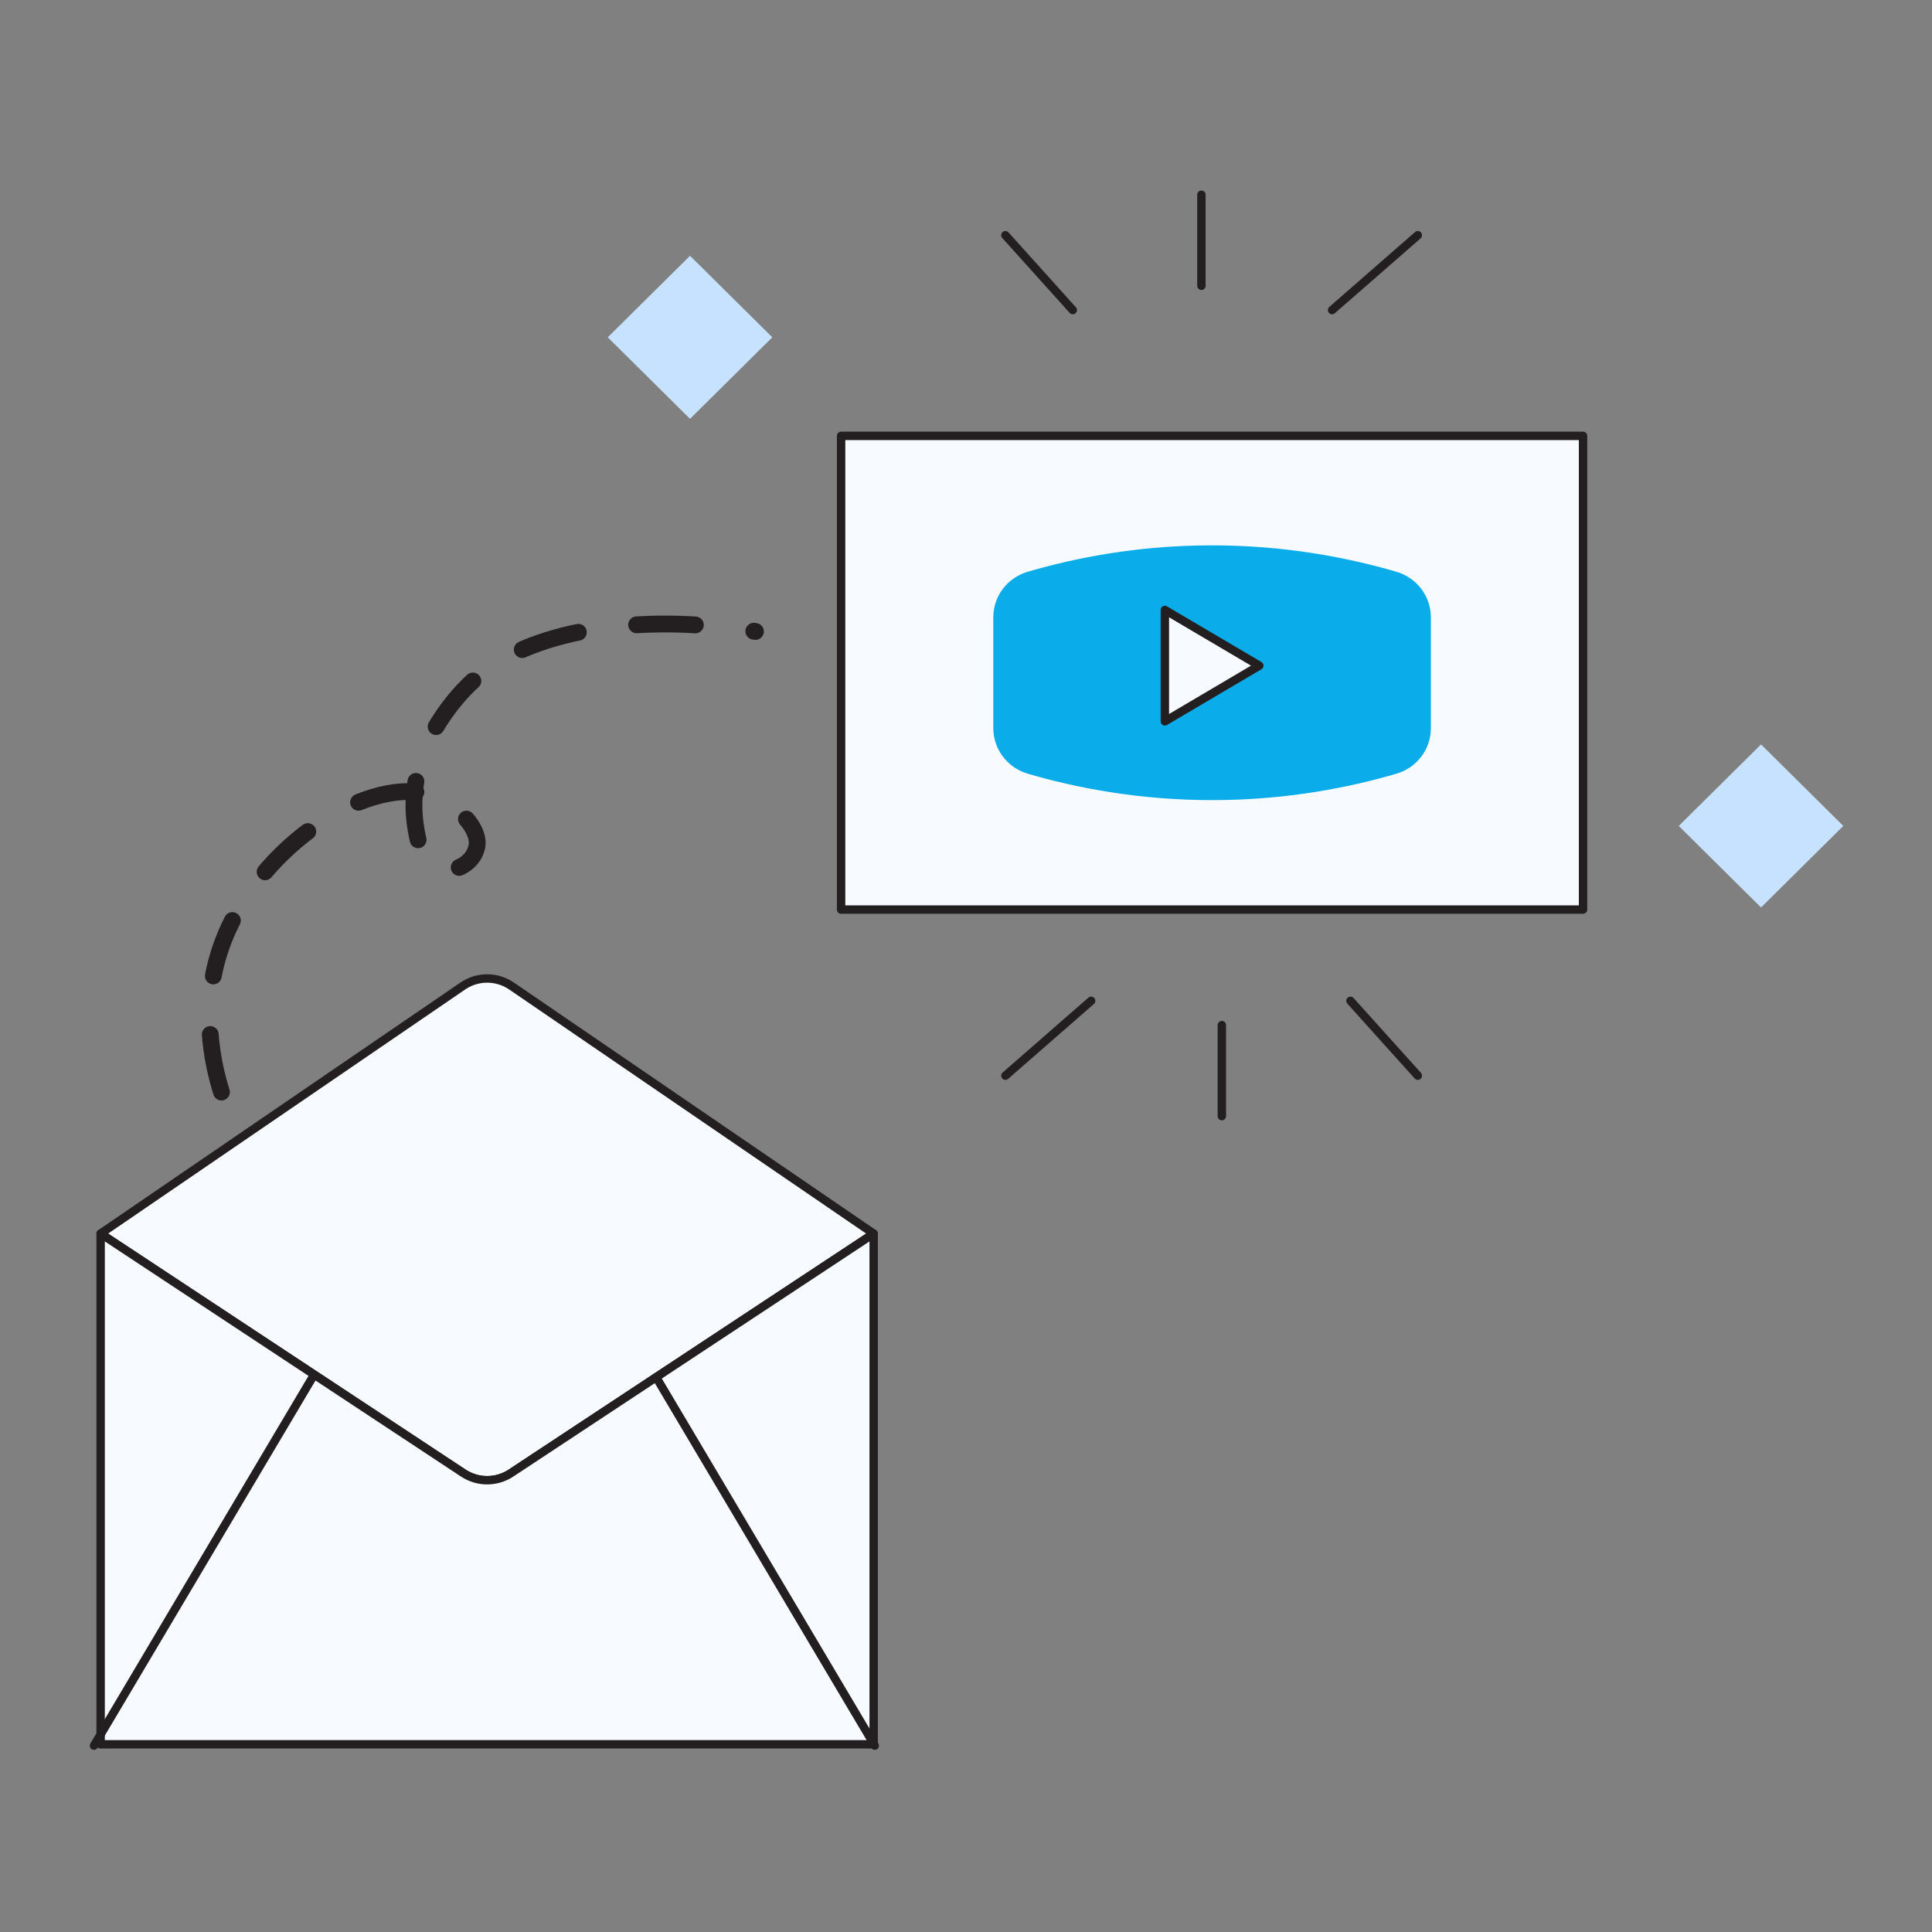 <?xml version="1.0" encoding="utf-8"?>
<svg xmlns="http://www.w3.org/2000/svg" width="230" height="230" viewBox="0 0 230 230" fill="none">
<rect x="0" y="0" width="230" height="230" fill="#808080" stroke="none"/>
<path d="M188.456 51.888H100.132V108.283H188.456V51.888Z" fill="#F7FBFF" stroke="#231F20" stroke-miterlimit="10" stroke-linecap="round" stroke-linejoin="round"/>
<path d="M143.983 65.423C135.29 65.456 127.962 66.946 122.488 68.546C120.27 69.195 118.749 71.203 118.749 73.492V78.387V81.784V86.679C118.749 88.968 120.278 90.98 122.495 91.629C128.081 93.262 135.634 94.789 144.608 94.752C153.301 94.719 160.63 93.229 166.104 91.629C168.321 90.98 169.843 88.972 169.843 86.682V81.788C169.843 80.654 169.843 79.524 169.843 78.39V73.496C169.843 71.206 168.313 69.195 166.096 68.546C160.51 66.912 152.957 65.386 143.983 65.423Z" fill="#0AACE9" stroke="#0AACE9" stroke-miterlimit="10"/>
<path d="M138.674 72.614L149.914 79.243L138.674 85.875V72.614Z" fill="#F7FBFF" stroke="#231F20" stroke-miterlimit="10" stroke-linecap="round" stroke-linejoin="round"/>
<path d="M60.808 117.323C59.103 116.208 56.89 116.208 55.184 117.323L11.98 146.86L55.181 175.381C56.886 176.496 59.099 176.496 60.804 175.381L104.005 146.86L60.808 117.323Z" fill="#F7FBFF" stroke="#231F20" stroke-miterlimit="10" stroke-linecap="round" stroke-linejoin="round"/>
<path d="M60.808 175.381L104.009 146.86V207.656H11.98V146.86L55.181 175.381C56.89 176.496 59.099 176.496 60.808 175.381Z" fill="#F7FBFF" stroke="#231F20" stroke-miterlimit="10" stroke-linecap="round" stroke-linejoin="round"/>
<path d="M104.14 207.815L78.116 163.955" stroke="#231F20" stroke-miterlimit="10" stroke-linecap="round" stroke-linejoin="round"/>
<path d="M11.187 207.815L37.211 163.955" stroke="#231F20" stroke-miterlimit="10" stroke-linecap="round" stroke-linejoin="round"/>
<path d="M26.367 130.009C25.332 126.708 23.765 119.928 26.367 112.595C30.615 100.632 44.311 91.873 51.793 94.811C54.321 95.804 57.159 98.553 56.777 100.743C56.4 102.895 53.726 104.244 51.741 103.277C50.29 102.573 49.89 100.713 49.553 98.887C48.675 94.129 50.155 90.15 50.675 88.883C50.675 88.883 52.522 84.381 56.658 80.732C62.917 75.208 75.457 72.855 89.935 75.174" stroke="#231F20" stroke-width="2" stroke-miterlimit="10" stroke-linecap="round" stroke-linejoin="round" stroke-dasharray="7 7"/>
<path d="M119.691 28.002L127.711 36.913" stroke="#231F20" stroke-miterlimit="10" stroke-linecap="round" stroke-linejoin="round"/>
<path d="M168.788 28.002L158.581 36.913" stroke="#231F20" stroke-miterlimit="10" stroke-linecap="round" stroke-linejoin="round"/>
<path d="M143.026 23.185V34.023" stroke="#231F20" stroke-miterlimit="10" stroke-linecap="round" stroke-linejoin="round"/>
<path d="M168.788 128.056L160.768 119.146" stroke="#231F20" stroke-miterlimit="10" stroke-linecap="round" stroke-linejoin="round"/>
<path d="M119.691 128.056L129.898 119.146" stroke="#231F20" stroke-miterlimit="10" stroke-linecap="round" stroke-linejoin="round"/>
<path d="M145.457 132.873V122.036" stroke="#231F20" stroke-miterlimit="10" stroke-linecap="round" stroke-linejoin="round"/>
<path d="M209.647 89.324L200.562 98.326L209.647 107.327L218.731 98.326L209.647 89.324Z" fill="#C7E2FF" stroke="#C7E2FF" stroke-miterlimit="10"/>
<path d="M82.146 31.154L73.062 40.156L82.146 49.158L91.231 40.156L82.146 31.154Z" fill="#C7E2FF" stroke="#C7E2FF" stroke-miterlimit="10"/>
</svg>
